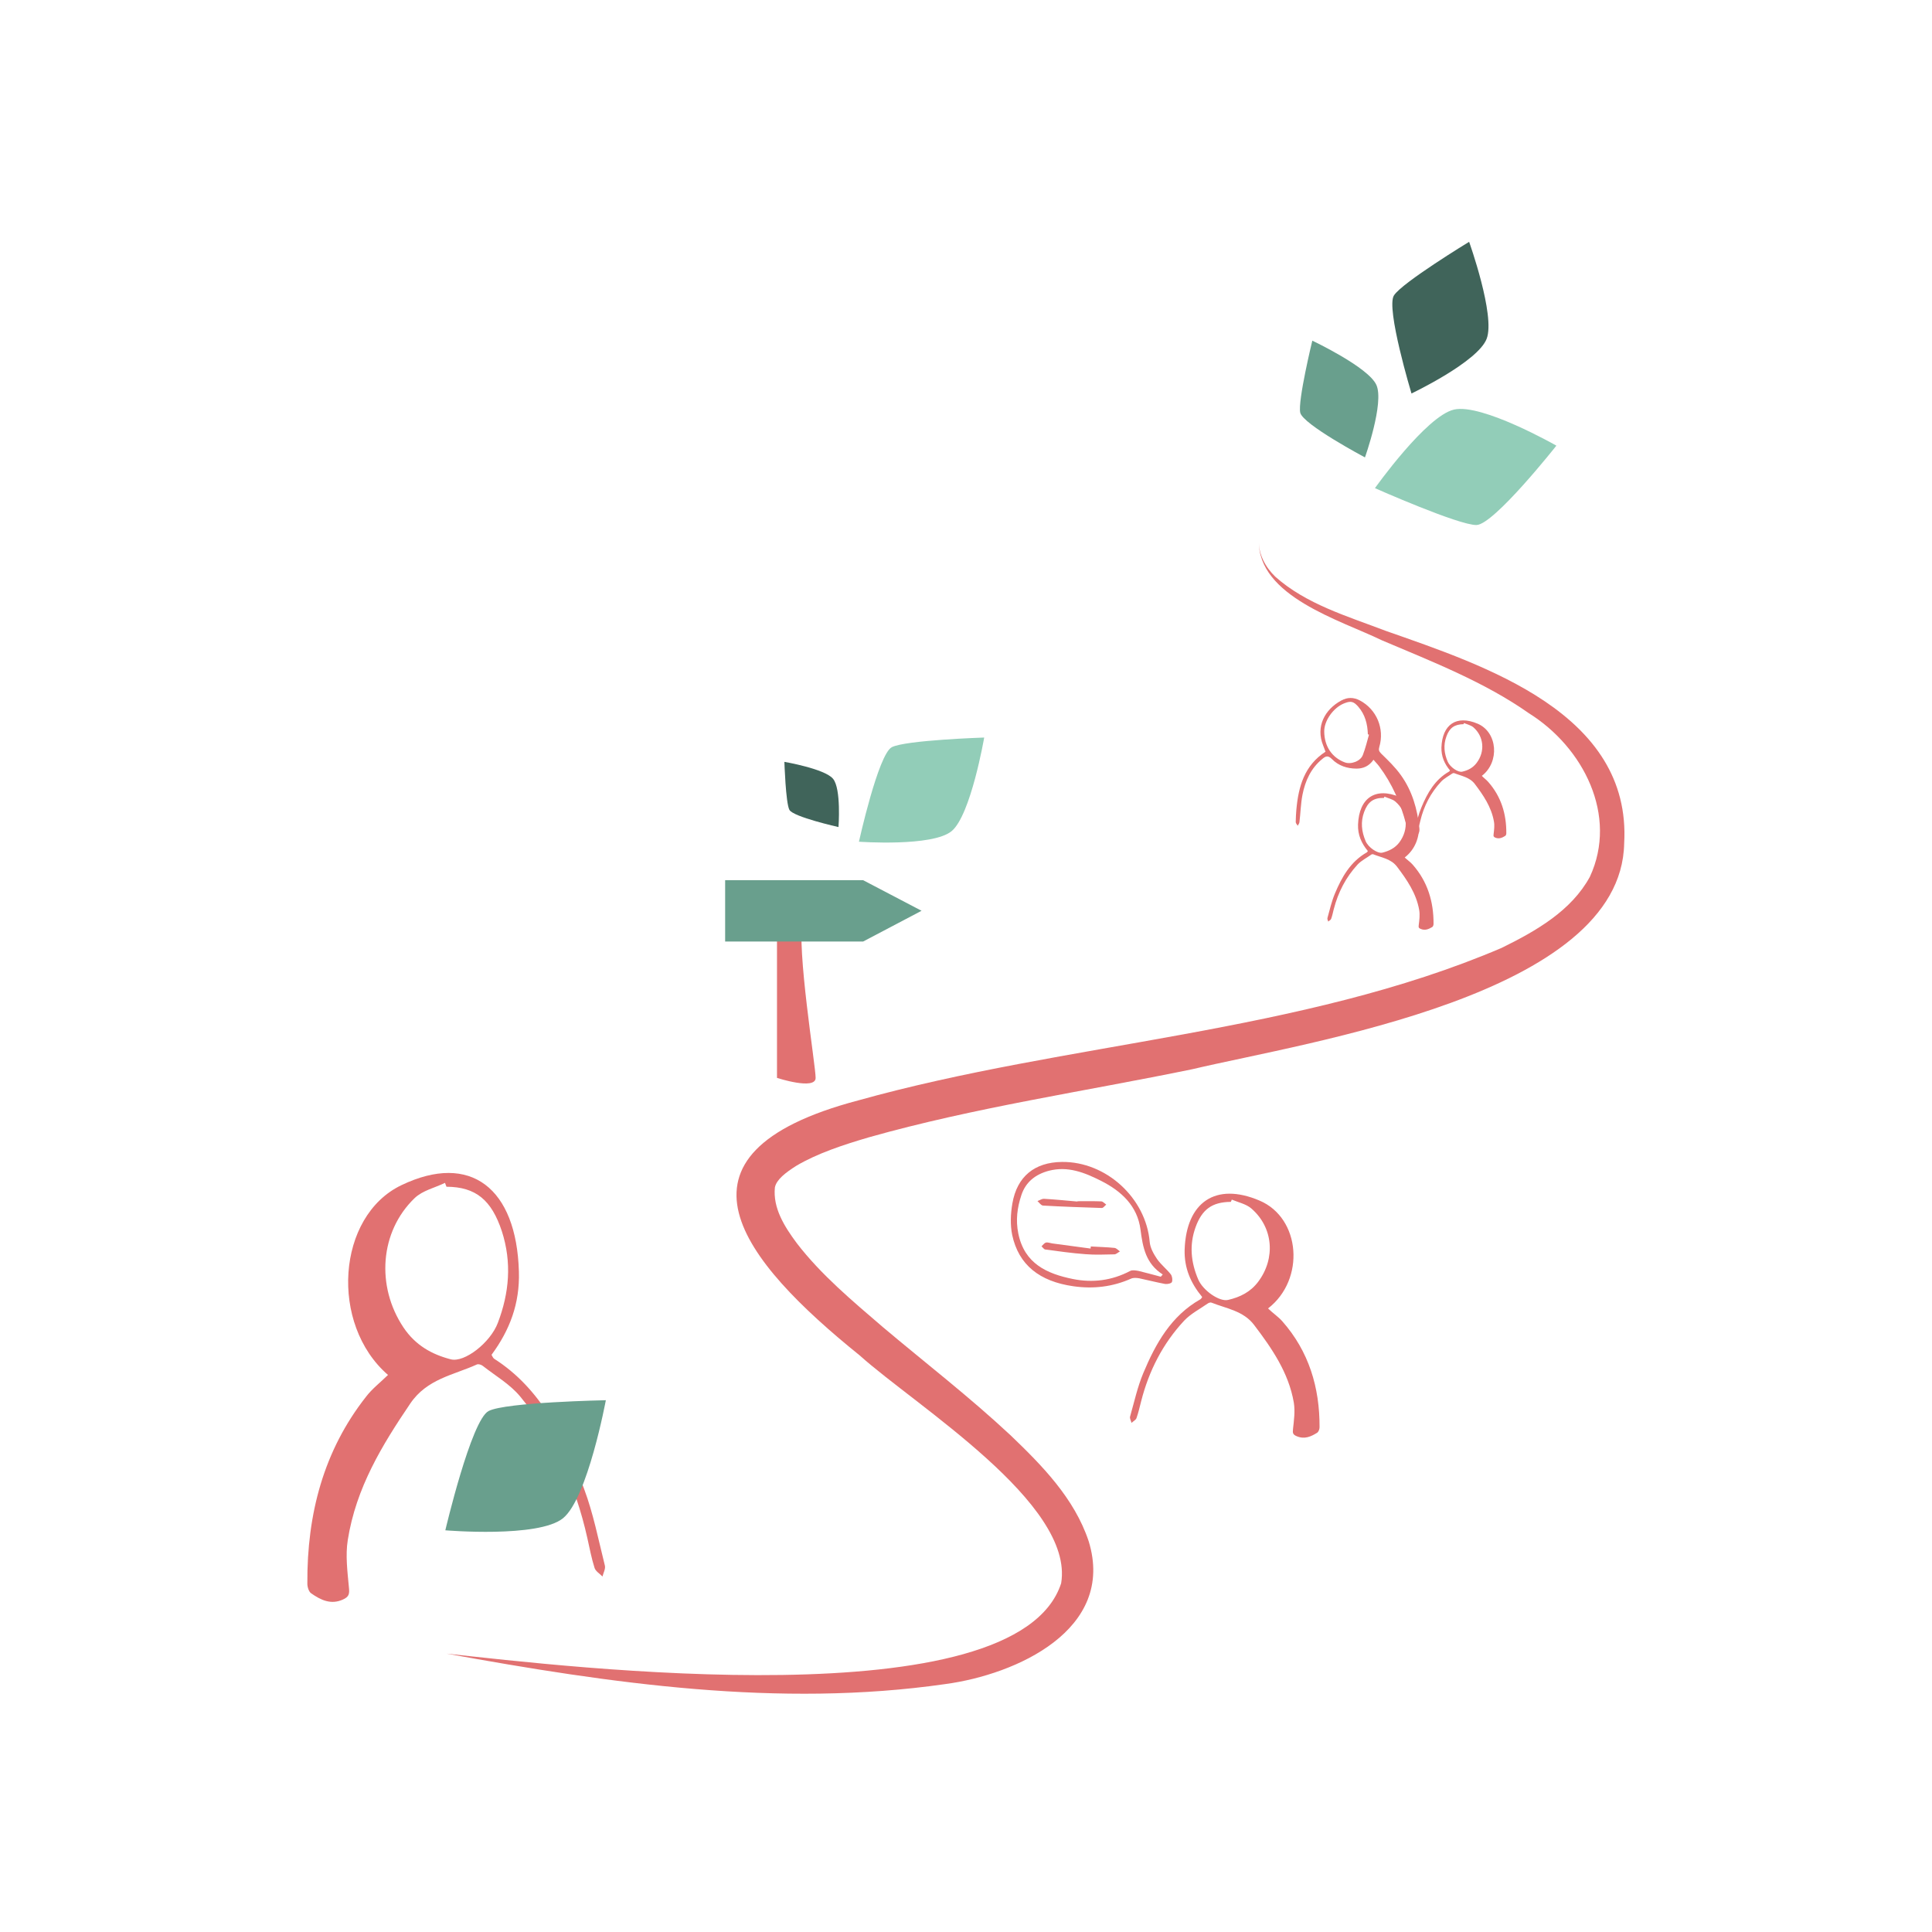 <svg xmlns="http://www.w3.org/2000/svg" xmlns:xlink="http://www.w3.org/1999/xlink" id="Calque_1" x="0px" y="0px" viewBox="0 0 1200 1200" style="enable-background:new 0 0 1200 1200;" xml:space="preserve"><style type="text/css">	.st0{fill:#E17171;}	.st1{fill:#92CDB8;}	.st2{fill:#699F8D;}	.st3{fill:#40645A;}</style><g>	<path class="st0" d="M877.4,537c9.3,10.5,13.1,23.1,13,36.9c0,0.6-0.3,1.6-0.8,1.9c-2.2,1.3-4.4,2.3-7.1,1.2  c-1.3-0.5-1.5-1-1.3-2.4c0.4-3.1,0.8-6.3,0.3-9.3c-1.8-10.4-7.6-18.8-13.8-27c-3.7-4.9-9.6-5.6-14.8-7.7c-0.4-0.1-1,0-1.3,0.3  c-2.8,2-6,3.6-8.3,6c-7.4,8-12.2,17.4-14.9,27.9c-0.5,2-0.9,4-1.6,5.9c-0.2,0.7-1.2,1.1-1.8,1.7c-0.2-0.7-0.7-1.5-0.5-2.2  c1.4-5.1,2.6-10.3,4.6-15.1c4.3-10.3,9.7-19.9,19.9-25.7c0.3-0.2,0.4-0.5,0.6-0.8c-4-4.8-6.3-10.1-6.1-16.4  c0.6-16.5,10.7-23.6,26-17.1c14.4,6.1,16,27.5,3,37.5C874.2,534.2,876,535.4,877.4,537z M847.3,504.3c-2.3,6.2-1.6,12.2,0.9,18.1  c1.6,3.9,7.4,7.9,10.4,7.2c4.1-1,7.8-2.8,10.5-6.3c6.1-8.1,5.3-18.9-2.5-25.5c-1.8-1.5-4.5-2-6.7-3c-0.1,0.3-0.2,0.5-0.3,0.8  C853,495.5,849.6,498.1,847.3,504.3z"></path>	<path class="st0" d="M821.9,463.2c-4.9-11.9,1-22.6,11.2-28.1c3.9-2.1,7.6-2.1,11.6,0c10.3,5.5,15.4,17.4,12,28.9  c-0.5,1.8-0.2,2.6,1.1,4c4.3,4.2,8.7,8.4,12.2,13.3c7.1,9.8,10.4,21.2,11.6,33.3c0.3,2.8-0.9,4.4-3.6,4.7c-3.8,0.4-4,0.2-4.2-3.7  c-0.1-1.3-0.2-2.6-0.5-3.9c-3.4-12.9-8.6-24.9-16.6-35.6c-1-1.4-2.3-2.6-3.6-4.2c-2.7,3.9-6.3,5.5-10.5,5.5c-5.9,0-11.3-1.8-15.4-6  c-2.4-2.4-3.9-1.7-5.9,0c-7.1,5.8-10.6,13.6-12.3,22.2c-1.1,5.6-1.2,11.4-1.9,17.1c-0.1,0.8-0.7,1.5-1.1,2.2  c-0.4-0.8-1.2-1.5-1.2-2.3c0-2.6,0.2-5.2,0.4-7.8c1.3-14.3,5-27.4,18.1-35.9C822.8,465.6,822.3,464.3,821.9,463.2z M843.6,438.9  c-2.9-3.3-4.6-3.7-8.8-2c-6.7,2.7-12.4,10.8-12.3,17.5c0.1,9.2,4.8,16.1,12.7,19.1c3.9,1.5,9.9-0.7,11.3-4.6  c1.6-4.1,2.6-8.4,3.8-12.6c-0.2-0.1-0.5-0.1-0.7-0.2C849.4,449.7,847.9,443.8,843.6,438.9z"></path>	<path class="st0" d="M924.4,485.7c8,9.1,11.3,19.9,11.2,31.9c0,0.6-0.3,1.4-0.7,1.6c-1.9,1.2-3.8,2-6.1,1.1  c-1.1-0.5-1.3-0.9-1.1-2.1c0.3-2.7,0.7-5.4,0.2-8c-1.6-9-6.6-16.3-11.9-23.3c-3.2-4.2-8.3-4.9-12.8-6.7c-0.3-0.1-0.8,0-1.1,0.2  c-2.4,1.7-5.2,3.1-7.1,5.2c-6.4,6.9-10.6,15-12.8,24.2c-0.4,1.7-0.8,3.4-1.4,5.1c-0.2,0.6-1,1-1.5,1.5c-0.2-0.6-0.6-1.3-0.4-1.9  c1.2-4.4,2.2-8.9,4-13.1c3.7-8.9,8.4-17.2,17.2-22.2c0.2-0.1,0.4-0.5,0.5-0.7c-3.5-4.2-5.4-8.7-5.3-14.2  c0.5-14.3,9.3-20.4,22.5-14.8c12.4,5.3,13.8,23.8,2.6,32.4C921.7,483.3,923.2,484.3,924.4,485.7z M898.4,457.4  c-2,5.4-1.4,10.6,0.8,15.7c1.4,3.3,6.4,6.8,9,6.2c3.6-0.8,6.7-2.4,9-5.5c5.3-7,4.5-16.4-2.1-22.1c-1.6-1.3-3.9-1.8-5.8-2.6  c-0.1,0.2-0.2,0.4-0.3,0.7C903.4,449.9,900.3,452.1,898.4,457.4z"></path>	<path class="st0" d="M241,854c-36.4-31.5-31.9-98.7,8.4-117.9c42.8-20.5,71.4,1.8,72.9,53.7c0.6,19.9-5.7,36.4-17,51.7  c0.5,0.8,0.9,2,1.7,2.5c28.6,18.2,43.7,48.5,55.8,80.8c5.7,15.2,8.9,31.6,12.9,47.6c0.5,2-0.9,4.5-1.5,6.8  c-1.7-1.8-4.2-3.2-4.9-5.3c-1.9-6-3.1-12.3-4.5-18.6c-7.4-33.2-21-62.8-41.7-87.9c-6.4-7.7-15.3-12.8-23.2-19  c-1-0.8-2.7-1.3-3.7-0.9c-14.5,6.6-31,8.9-41.4,24.3c-17.4,25.7-33.7,52.3-38.8,84.8c-1.5,9.4-0.2,19.5,0.7,29.2  c0.5,4.4,0,6-3.7,7.7c-7.5,3.4-13.8,0.3-19.8-3.9c-1.4-1-2.3-3.9-2.3-5.9c-0.3-43.6,10.3-82.9,36.4-116.1  C231.1,862.6,236.1,858.8,241,854z M277.3,737.1c-0.3-0.8-0.6-1.6-0.9-2.4c-6.4,3.1-13.9,4.7-18.9,9.5c-21.6,20.8-24,54.7-6.9,80.3  c7.5,11.2,17.8,16.8,29.4,19.8c8.5,2.2,24.6-10.4,29.2-22.6c7.1-18.6,8.8-37.5,2.5-57C305.3,745.4,295.6,737.2,277.3,737.1z"></path>	<g>		<path class="st0" d="M796.4,820.6c16.6,18.8,23.3,41.2,23.2,65.9c0,1.2-0.6,2.8-1.5,3.4c-3.8,2.4-7.8,4.2-12.6,2.2   c-2.4-1-2.7-1.9-2.4-4.4c0.6-5.5,1.4-11.2,0.5-16.6c-3.2-18.5-13.6-33.6-24.7-48.2c-6.6-8.7-17.1-10.1-26.4-13.8   c-0.6-0.3-1.7,0.1-2.3,0.5c-5,3.5-10.7,6.4-14.8,10.8c-13.2,14.2-21.8,31.1-26.6,49.9c-0.9,3.5-1.7,7.1-2.9,10.5   c-0.4,1.2-2.1,2-3.1,3c-0.3-1.3-1.2-2.8-0.9-3.9c2.6-9.1,4.6-18.4,8.2-27c7.7-18.4,17.3-35.6,35.5-45.9c0.5-0.3,0.8-1,1.1-1.4   c-7.2-8.7-11.2-18-10.9-29.4c1-29.5,19.2-42.1,46.5-30.5c25.7,10.9,28.5,49.1,5.3,67C790.7,815.7,793.9,817.8,796.4,820.6z    M742.6,762.2c-4,11.1-2.9,21.8,1.6,32.4c2.9,6.9,13.2,14.1,18.6,12.8c7.4-1.7,13.9-4.9,18.7-11.3c10.9-14.5,9.4-33.8-4.4-45.6   c-3.2-2.7-8-3.7-12-5.4c-0.2,0.5-0.4,0.9-0.6,1.4C752.8,746.6,746.6,751.2,742.6,762.2z"></path>		<g>			<path class="st0" d="M714.1,771.4c0.3,3.6,2.4,7.4,4.5,10.5c2.4,3.5,5.9,6.2,8.6,9.6c0.9,1.2,1.2,3.5,0.7,4.8    c-0.4,0.9-2.9,1.4-4.2,1.2c-5.4-1-10.7-2.4-16-3.5c-1.7-0.3-3.7-0.5-5.2,0.2c-11.5,5.1-23.4,6.5-35.9,4.7    c-20.9-3-33.9-13.2-37.9-31.8c-1.3-6.3-1-13.2,0.1-19.6c2.9-16.8,13.8-25.6,30.8-25.8C687,721.4,711.8,744.1,714.1,771.4z     M708.4,763.8c-1.9-14.8-11.9-24-24.6-30.4c-10.1-5.1-20.6-9.3-32.4-6.2c-8.2,2.2-14.3,6.9-17,15.1c-2.6,7.8-3.6,15.6-1.9,23.9    c3.8,18.6,17.6,24.9,33.8,28.2c12.4,2.5,24.3,1,35.7-5c1.3-0.7,3.5-0.3,5.2,0c4.6,1.1,9.2,2.4,13.8,3.6c0.4-0.5,0.8-0.9,1.2-1.4    C711.7,784.9,709.8,774.8,708.4,763.8z"></path>			<path class="st0" d="M677.4,775.5c-8-1.1-16-2.1-23.9-3.2c-1.3-0.2-2.7-0.8-3.9-0.5c-1,0.3-1.8,1.5-2.7,2.3    c0.8,0.7,1.5,1.9,2.4,2c8.3,1.1,16.6,2.3,25,2.9c5.9,0.5,11.9,0.2,17.8,0.1c1.2,0,2.3-1.2,3.5-1.8c-1.1-0.8-2.1-2-3.3-2.2    c-4.9-0.5-9.9-0.6-14.8-0.9C677.5,774.7,677.4,775.1,677.4,775.5z"></path>			<path class="st0" d="M669.2,746.3c-6.9-0.6-13.8-1.3-20.7-1.7c-1.3-0.1-2.7,0.9-4.1,1.4c1.1,1,2.2,2.7,3.4,2.8    c12.2,0.7,24.4,1.1,36.6,1.5c0.9,0,1.8-1.4,2.7-2.1c-1-0.7-2-1.9-3-2c-4.9-0.2-9.9-0.1-14.9-0.1    C669.3,746.1,669.2,746.2,669.2,746.3z"></path>		</g>	</g>	<path class="st1" d="M917.1,326.1c-11,0.2-63.1-22.9-63.1-22.9s31.8-44.8,49.1-48.8c17.3-4,63.6,22.4,63.6,22.4  S928,325.8,917.1,326.1z"></path>	<path class="st2" d="M807.6,256.3c-1.6-7.3,7.5-44.7,7.5-44.7s34.8,16.4,39.8,27.5c5,11.1-7.1,45-7.1,45S809.2,263.6,807.6,256.3z"></path>	<path class="st2" d="M303.5,876.4c10.7-5.5,72.8-6.7,72.8-6.7S365,930.6,349.7,943s-73.1,7.5-73.1,7.5S292.7,881.9,303.5,876.4z"></path>	<path class="st3" d="M865.8,183.5c5.1-8,46.7-33.3,46.7-33.3s16.4,45.8,10.9,60.2s-46.7,34-46.7,34S860.7,191.4,865.8,183.5z"></path>	<path class="st0" d="M277.4,1027.1c74.8,8.1,354,41.8,381.7-43.7c8.3-49.6-90.3-110.2-125.1-141.5c-72.5-58.5-127.5-125-1-158.4  c129.8-36.3,275.1-41.5,399.6-94.7c21.6-10.6,43.4-23.1,54.9-44.2c17.6-38-4-80.4-37.9-101.6c-27.4-19.3-59.7-31.9-91.3-45.3  c-25.7-12.5-77.2-27.3-76.4-62.1c-0.3,8.8,4.2,16.8,10.2,22.6c19.2,17.1,44.7,24.5,68.5,33.6c61.5,21.6,152.9,51.2,148.2,132.1  C1007,618,813,647,740.6,664.1c-66.9,13.8-135.5,23.8-200.9,42.3c-16,4.7-32.1,10-45.1,17.7c-6.8,4.3-12.3,8.6-13.3,13.4  c-1.3,12.8,5.8,24.2,13.7,34.8c15.1,19.6,34.4,35.7,53.5,52.1c26.1,22,53.5,43.1,79.2,67.1c19.3,18.5,39.6,39,48.5,65.8  c16.9,54.9-45,82.8-89,88.7C483.7,1060.9,379.2,1045.6,277.4,1027.1L277.4,1027.1z"></path>	<path class="st1" d="M553.9,464.1c8.4-4.4,57.4-6,57.4-6s-8.3,48.2-20.2,58.1c-11.9,9.9-57.6,6.6-57.6,6.6S545.5,468.5,553.9,464.1  z"></path>	<path class="st3" d="M490.3,503c-2.3-4.4-3.1-29.8-3.1-29.8s25.1,4.3,30.2,10.5c5.2,6.2,3.4,30,3.4,30S492.6,507.4,490.3,503z"></path>	<g>		<path class="st0" d="M506.6,669.5c0,7.8-24,0-24,0v-98.8c0,0,20-18.3,16,0C494.6,589,506.6,661.7,506.6,669.5z"></path>		<polygon class="st2" points="536.1,584.8 450.4,584.8 450.4,546.7 536.1,546.7 572.4,565.7   "></polygon>	</g></g></svg>